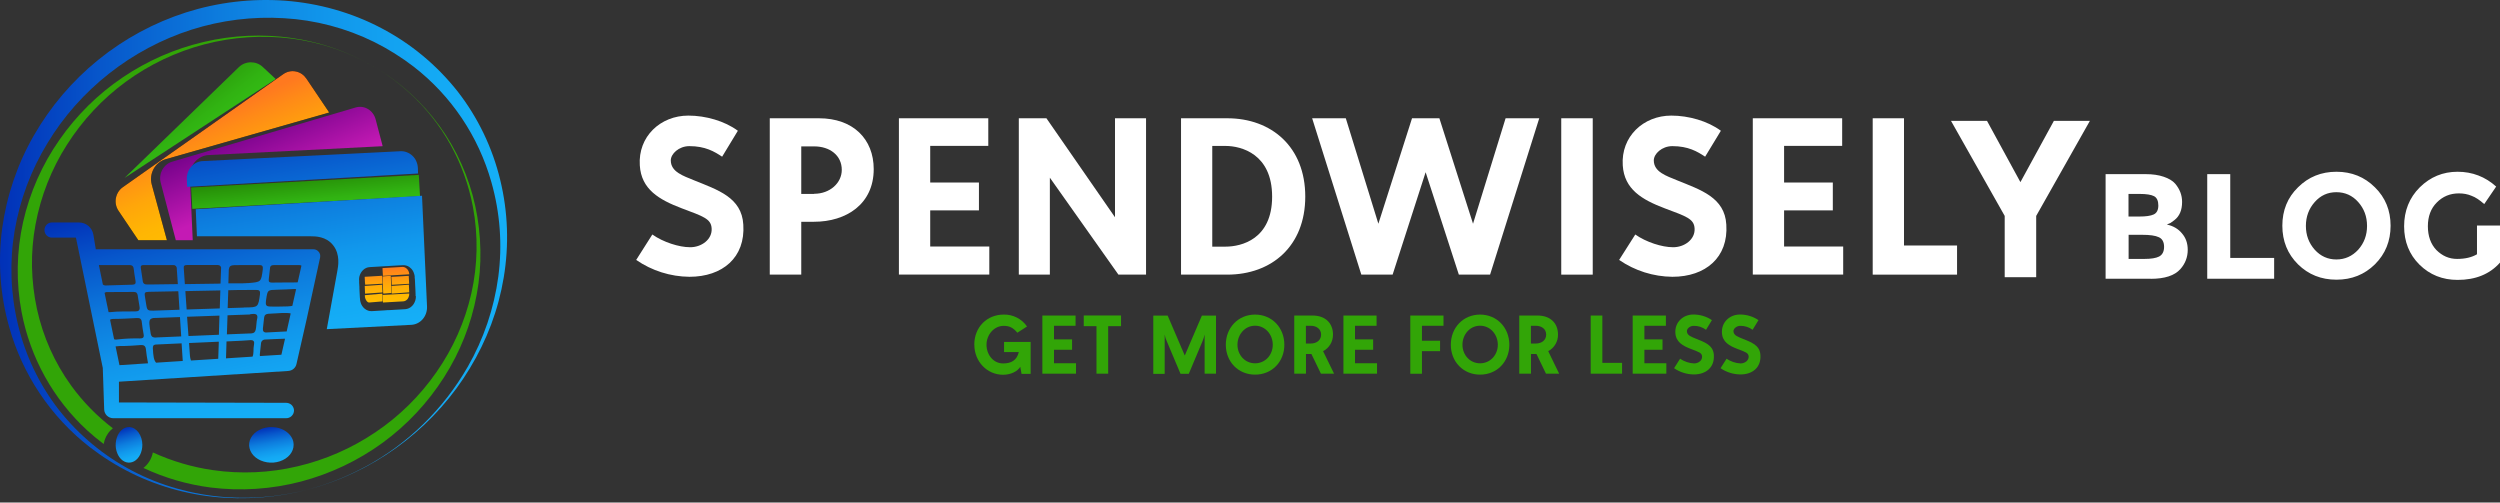 <svg xmlns="http://www.w3.org/2000/svg" width="393" height="79" viewBox="0 0 393 79" fill="none"><rect x="0" y="0" width="393" height="79" fill="#333333" stroke="none"/><path d="M43.358 12.422L19.578 27.972L37.558 10.542C38.048 10.072 38.718 9.802 39.418 9.792C40.118 9.792 40.788 10.042 41.288 10.512L43.348 12.432L43.358 12.422Z" fill="url(#paint0_linear_2404_52)"></path><path d="M23.858 29.022L26.238 37.762H21.748L18.628 33.132C18.238 32.552 18.088 31.832 18.218 31.142C18.348 30.452 18.728 29.832 19.298 29.432L43.268 12.542L44.538 11.652C44.818 11.452 45.138 11.312 45.468 11.242C45.798 11.172 46.148 11.162 46.478 11.232C46.818 11.292 47.128 11.422 47.418 11.612C47.708 11.802 47.948 12.052 48.148 12.332L51.748 17.682L26.058 25.022C25.248 25.252 24.568 25.802 24.148 26.552C23.738 27.302 23.628 28.182 23.858 29.012V29.022Z" fill="black"></path><path d="M23.858 29.022L26.238 37.762H21.748L18.628 33.132C18.238 32.552 18.088 31.832 18.218 31.142C18.348 30.452 18.728 29.832 19.298 29.432L43.268 12.542L44.538 11.652C44.818 11.452 45.138 11.312 45.468 11.242C45.798 11.172 46.148 11.162 46.478 11.232C46.818 11.292 47.128 11.422 47.418 11.612C47.708 11.802 47.948 12.052 48.148 12.332L51.748 17.682L26.058 25.022C25.248 25.252 24.568 25.802 24.148 26.552C23.738 27.302 23.628 28.182 23.858 29.012V29.022Z" fill="url(#paint1_linear_2404_52)"></path><path d="M60.138 22.982L32.788 24.372C31.968 24.412 31.198 24.802 30.648 25.442C30.098 26.082 29.808 26.932 29.848 27.802L30.298 37.762H27.638L25.268 28.732C25.238 28.622 25.218 28.502 25.198 28.382C25.198 28.332 25.188 28.272 25.178 28.212C25.178 28.152 25.178 28.122 25.178 28.072V27.872C25.178 27.812 25.178 27.782 25.188 27.732C25.188 27.662 25.198 27.602 25.218 27.542C25.218 27.482 25.238 27.432 25.248 27.382C25.258 27.332 25.268 27.292 25.278 27.252C25.298 27.182 25.318 27.112 25.348 27.052C25.368 27.002 25.378 26.952 25.408 26.912C25.428 26.872 25.448 26.822 25.468 26.782C25.488 26.742 25.508 26.702 25.528 26.662C25.548 26.632 25.568 26.602 25.588 26.562C25.588 26.562 25.588 26.552 25.598 26.542C25.618 26.502 25.638 26.472 25.668 26.442C25.688 26.402 25.718 26.372 25.738 26.342L25.838 26.222C26.078 25.932 26.368 25.712 26.698 25.552C26.748 25.532 26.808 25.502 26.868 25.482C26.928 25.462 26.988 25.442 27.048 25.422L52.368 17.942L55.918 16.892C56.568 16.702 57.258 16.792 57.848 17.142C58.438 17.492 58.868 18.072 59.048 18.762L60.158 22.992L60.138 22.982Z" fill="url(#paint2_linear_2404_52)"></path><path d="M65.728 27.272L29.418 29.372L29.368 28.182C29.338 27.462 29.578 26.752 30.048 26.212C30.518 25.672 31.178 25.352 31.868 25.322L60.368 23.902L62.928 23.772C63.278 23.752 63.618 23.802 63.948 23.932C64.278 24.052 64.578 24.242 64.828 24.482C65.088 24.722 65.298 25.012 65.438 25.342C65.588 25.672 65.668 26.022 65.688 26.382L65.718 27.272H65.728Z" fill="url(#paint3_linear_2404_52)"></path><path d="M65.688 45.553L65.718 46.003V46.153C65.718 45.903 65.688 45.553 65.688 45.553ZM56.008 45.623V45.513C56.008 45.513 56.008 45.483 56.008 45.473L56.038 45.953H56.058L56.008 45.613V45.623Z" fill="black"></path><path d="M65.837 27.492L30.047 29.482L30.237 32.832L66.027 30.842L65.837 27.492Z" fill="url(#paint4_linear_2404_52)"></path><path d="M66.34 30.771L30.77 32.892L30.959 37.142H48.76C49.58 37.142 51.279 37.142 52.389 38.581C53.51 40.022 53.169 41.831 53.029 42.602C52.48 45.651 51.919 48.702 51.37 51.742L64.68 51.062C65.359 51.022 65.999 50.702 66.46 50.161C66.919 49.621 67.159 48.911 67.129 48.181L66.34 30.771ZM65.379 46.541C65.379 46.772 65.359 47.002 65.29 47.221C65.26 47.331 65.219 47.431 65.169 47.532C64.98 47.952 64.659 48.282 64.26 48.462C64.09 48.541 63.91 48.581 63.719 48.602C63.389 48.621 62.179 48.702 61.52 48.731L61.15 48.752H60.919L60.44 48.791C59.789 48.831 58.749 48.892 58.45 48.911C58.059 48.931 57.669 48.801 57.359 48.551C57.309 48.511 57.27 48.481 57.23 48.441C57.01 48.231 56.83 47.962 56.73 47.672C56.69 47.572 56.66 47.471 56.639 47.361C56.63 47.291 56.609 47.212 56.599 47.132V47.032L56.569 46.731L56.529 45.981L56.499 45.361V45.121L56.459 44.452V44.121C56.44 44.002 56.44 43.882 56.45 43.761C56.45 43.672 56.469 43.592 56.489 43.502C56.489 43.462 56.51 43.422 56.52 43.382C56.63 43.011 56.83 42.672 57.109 42.422C57.389 42.161 57.739 42.011 58.109 41.992L60.779 41.831C60.779 41.831 60.8 41.831 60.809 41.831H60.889L61.48 41.791L63.3 41.691C63.669 41.661 64.049 41.761 64.359 41.981C64.43 42.041 64.51 42.102 64.57 42.161C64.779 42.352 64.939 42.592 65.04 42.861C65.109 43.032 65.159 43.221 65.189 43.411V43.661L65.219 43.892L65.299 45.471C65.299 45.471 65.32 45.931 65.329 46.242V46.541H65.35H65.379Z" fill="url(#paint5_linear_2404_52)"></path><path d="M60.297 46.152L61.507 46.052H61.537L61.427 43.352L60.137 43.452V43.492C60.167 44.352 60.207 45.212 60.237 46.072C60.237 46.125 60.257 46.148 60.297 46.142V46.152Z" fill="url(#paint6_linear_2404_52)"></path><path d="M60.189 43.362L64.329 43.122V43.002C64.309 42.822 64.249 42.652 64.159 42.502C64.069 42.352 63.949 42.222 63.799 42.122C63.639 42.012 63.439 41.952 63.239 41.962L60.169 42.142C60.169 42.142 60.129 42.142 60.129 42.192C60.149 42.562 60.169 42.942 60.189 43.312C60.189 43.332 60.189 43.342 60.189 43.362Z" fill="url(#paint7_linear_2404_52)"></path><path d="M60.137 46.373L60.207 47.553H60.237C60.737 47.523 62.897 47.413 63.387 47.373C63.487 47.373 63.587 47.343 63.677 47.303C63.917 47.203 64.107 47.013 64.207 46.773C64.297 46.583 64.347 46.373 64.337 46.163V46.143L60.147 46.363L60.137 46.373Z" fill="url(#paint8_linear_2404_52)"></path><path d="M57.358 46.612C57.398 46.912 57.508 47.172 57.668 47.352C57.778 47.492 57.928 47.562 58.068 47.552C58.398 47.532 59.778 47.412 60.108 47.382H60.138L60.098 46.162L57.348 46.402C57.348 46.472 57.358 46.552 57.368 46.622L57.358 46.612Z" fill="url(#paint9_linear_2404_52)"></path><path d="M64.267 43.362H64.237L63.267 43.422C63.177 43.422 61.647 43.522 61.557 43.522C61.537 43.522 61.527 43.522 61.527 43.562C61.527 43.602 61.527 43.682 61.537 43.742C61.557 44.072 61.567 44.402 61.587 44.732V44.772L64.317 44.612L64.257 43.372L64.267 43.362Z" fill="url(#paint10_linear_2404_52)"></path><path d="M57.398 44.532V44.752L57.478 44.742H57.588C57.588 44.742 57.618 44.742 57.628 44.742L60.098 44.602H60.128L60.058 43.352L57.328 43.512V43.542C57.348 43.862 57.368 44.182 57.378 44.512V44.532H57.398Z" fill="url(#paint11_linear_2404_52)"></path><path d="M64.329 45.952L64.279 44.752L61.539 44.952L61.589 46.152L64.339 45.952H64.329Z" fill="url(#paint12_linear_2404_52)"></path><path d="M60.088 44.832V44.762L57.338 44.952L57.388 46.162H57.408L60.098 45.972C60.098 45.972 60.128 45.952 60.128 45.922C60.128 45.802 60.128 45.692 60.108 45.572C60.098 45.332 60.088 45.082 60.078 44.832H60.088Z" fill="url(#paint13_linear_2404_52)"></path><path d="M50.408 76.372C45.538 77.922 40.428 78.552 35.328 78.242C30.218 77.942 25.218 76.622 20.628 74.362C18.328 73.222 16.158 71.862 14.118 70.292C7.988 65.532 3.538 58.902 1.438 51.392C0.028 46.392 -0.352 41.152 0.328 36.002C1.028 30.822 2.718 25.822 5.318 21.302C7.938 16.742 11.368 12.712 15.438 9.412C19.538 6.092 24.218 3.562 29.238 1.952C34.268 0.352 39.568 -0.278 44.838 0.112C47.468 0.312 50.068 0.772 52.608 1.492C55.138 2.212 57.598 3.182 59.928 4.412C64.578 6.842 68.668 10.232 71.938 14.372C75.138 18.482 77.418 23.232 78.638 28.302C79.858 33.312 80.038 38.522 79.188 43.612C78.768 46.142 78.108 48.612 77.208 51.012C76.308 53.402 75.188 55.702 73.868 57.882C68.618 66.632 60.108 73.302 50.398 76.382L50.408 76.372ZM50.408 76.372C52.828 75.592 55.178 74.592 57.418 73.382C64.138 69.762 69.708 64.312 73.528 57.662C76.038 53.292 77.668 48.472 78.338 43.462C78.988 38.502 78.618 33.452 77.248 28.642C75.218 21.432 70.948 15.072 65.058 10.502C63.108 9.002 61.018 7.692 58.808 6.592C54.378 4.412 49.568 3.142 44.648 2.862C39.728 2.562 34.798 3.172 30.108 4.662C20.738 7.652 12.508 14.092 7.438 22.542C4.868 26.752 3.128 31.422 2.298 36.292C1.478 41.192 1.658 46.212 2.828 51.042C3.998 55.922 6.188 60.482 9.258 64.432C12.398 68.412 16.328 71.672 20.798 74.012C23.048 75.192 25.408 76.132 27.848 76.812C30.298 77.502 32.798 77.952 35.338 78.142C37.878 78.332 40.428 78.272 42.958 77.982C45.488 77.682 47.978 77.142 50.408 76.382V76.372Z" fill="url(#paint14_linear_2404_52)"></path><path d="M45.878 5.972C41.268 5.312 36.578 5.522 32.048 6.592C27.498 7.652 23.178 9.542 19.298 12.162C15.408 14.782 12.028 18.122 9.338 21.992C6.628 25.872 4.688 30.252 3.638 34.882C2.588 39.542 2.508 44.382 3.398 49.072C4.758 56.232 8.378 62.752 13.708 67.652C14.538 68.412 15.398 69.122 16.298 69.792C16.438 68.972 16.818 68.222 17.398 67.632C17.508 67.522 17.618 67.412 17.738 67.322C15.248 65.422 13.048 63.172 11.198 60.632C8.588 57.032 6.758 52.922 5.808 48.572C5.338 46.392 5.078 44.172 5.028 41.942C4.988 39.702 5.178 37.462 5.588 35.262C6.418 30.812 8.088 26.572 10.518 22.762C12.968 18.902 16.108 15.542 19.778 12.852C23.498 10.132 27.688 8.142 32.128 6.972C36.608 5.792 41.258 5.492 45.848 6.062C50.448 6.652 54.878 8.172 58.878 10.542C54.878 8.172 50.448 6.622 45.858 5.972H45.878ZM75.518 39.332C75.478 37.002 75.208 34.692 74.718 32.412C73.728 27.862 71.818 23.562 69.088 19.802C66.358 16.042 62.888 12.892 58.898 10.532C60.888 11.712 62.748 13.102 64.458 14.672C69.578 19.372 73.038 25.622 74.338 32.492C75.188 37.002 75.108 41.642 74.098 46.112C73.088 50.562 71.218 54.772 68.608 58.502C66.018 62.232 62.768 65.432 59.018 67.952C55.278 70.472 51.128 72.292 46.748 73.312C42.398 74.342 37.888 74.542 33.458 73.902C30.198 73.432 27.028 72.492 24.028 71.122C23.848 72.092 23.318 72.962 22.548 73.562C25.878 75.122 29.438 76.162 33.078 76.632C37.848 77.232 42.688 76.912 47.338 75.692C51.948 74.472 56.298 72.412 60.168 69.592C63.988 66.802 67.248 63.312 69.798 59.312C72.328 55.352 74.078 50.942 74.938 46.312C75.368 44.012 75.568 41.682 75.518 39.342V39.332Z" fill="#32A507"></path><path d="M20.328 67.132C19.908 67.122 19.498 67.272 19.148 67.572C18.798 67.872 18.518 68.302 18.358 68.822C18.188 69.332 18.148 69.902 18.218 70.442C18.298 70.992 18.498 71.492 18.788 71.892C19.078 72.292 19.458 72.562 19.868 72.672C20.278 72.782 20.698 72.722 21.088 72.512C21.478 72.302 21.798 71.932 22.028 71.472C22.258 71.012 22.378 70.462 22.378 69.902C22.368 69.182 22.148 68.492 21.768 67.972C21.388 67.462 20.868 67.152 20.328 67.132Z" fill="url(#paint15_linear_2404_52)"></path><path d="M42.698 67.133C42.008 67.133 41.328 67.283 40.748 67.593C40.168 67.893 39.708 68.333 39.438 68.843C39.168 69.353 39.088 69.913 39.228 70.463C39.358 71.003 39.688 71.513 40.178 71.903C40.668 72.293 41.288 72.563 41.968 72.673C42.648 72.783 43.358 72.733 43.998 72.513C44.638 72.303 45.188 71.943 45.568 71.483C45.948 71.023 46.158 70.483 46.158 69.923C46.158 69.563 46.078 69.193 45.898 68.863C45.728 68.523 45.468 68.213 45.148 67.963C44.828 67.703 44.448 67.493 44.028 67.353C43.608 67.213 43.158 67.143 42.698 67.143V67.133Z" fill="url(#paint16_linear_2404_52)"></path><path d="M38.568 53.163C38.458 53.163 38.348 53.163 38.238 53.173V53.223L39.158 53.143C38.998 53.143 38.808 53.143 38.568 53.153V53.163ZM37.818 54.543C38.028 54.533 38.238 54.513 38.448 54.483L37.758 54.543H37.818ZM37.758 54.543H37.818C38.028 54.533 38.238 54.513 38.448 54.483L37.758 54.543Z" fill="url(#paint17_linear_2404_52)"></path><path d="M49.238 39.183H15.058L14.678 36.883C14.588 36.353 14.308 35.863 13.898 35.513C13.478 35.163 12.958 34.973 12.408 34.973H8.148C7.998 34.973 7.848 35.003 7.708 35.063C7.568 35.123 7.438 35.203 7.338 35.313C7.228 35.423 7.148 35.543 7.088 35.683C7.028 35.823 6.998 35.973 6.998 36.123V36.203C6.998 36.353 7.028 36.503 7.088 36.643C7.148 36.783 7.228 36.913 7.338 37.013C7.448 37.123 7.568 37.203 7.708 37.263C7.848 37.323 7.998 37.353 8.148 37.353H11.938L16.158 57.843L16.378 64.373C16.388 64.743 16.548 65.083 16.808 65.343C17.078 65.593 17.428 65.743 17.798 65.743H44.948C45.108 65.743 45.278 65.723 45.428 65.663C45.578 65.603 45.718 65.523 45.838 65.403C45.958 65.293 46.048 65.153 46.118 65.003C46.178 64.853 46.218 64.693 46.218 64.533C46.218 64.373 46.188 64.213 46.118 64.063C46.058 63.913 45.958 63.783 45.838 63.663C45.718 63.553 45.578 63.463 45.428 63.403C45.278 63.343 45.108 63.323 44.948 63.323L18.698 63.263V60.003L45.318 58.313C45.628 58.293 45.918 58.173 46.148 57.983C46.378 57.783 46.548 57.513 46.608 57.213L48.208 50.173L50.318 40.493C50.348 40.333 50.348 40.163 50.318 40.013C50.278 39.853 50.208 39.703 50.098 39.583C49.998 39.453 49.868 39.353 49.718 39.283C49.568 39.213 49.408 39.173 49.238 39.183ZM35.978 42.313C36.088 41.673 36.388 41.673 37.568 41.673H38.668C39.258 41.673 39.858 41.683 40.448 41.673H40.908C41.238 41.703 41.368 41.863 41.308 42.373C41.048 44.303 41.078 44.333 39.118 44.493C38.488 44.543 37.858 44.543 37.228 44.543H35.898L35.968 42.313H35.978ZM35.878 45.623L37.218 45.593C38.228 45.593 39.238 45.593 40.258 45.573C40.778 45.563 40.938 45.743 40.868 46.273C40.588 48.303 40.598 48.313 38.498 48.333H38.328V48.353L35.788 48.433L35.888 45.613L35.878 45.623ZM22.598 41.673H27.278C27.348 41.673 27.408 41.673 27.468 41.703C27.528 41.733 27.588 41.763 27.638 41.813C27.688 41.863 27.718 41.913 27.748 41.973C27.778 42.033 27.788 42.103 27.788 42.163C27.788 42.213 27.798 42.253 27.798 42.303V42.383L27.848 43.063L27.958 44.663L23.548 44.723H23.138C22.728 44.723 22.488 44.583 22.438 44.163C22.348 43.493 22.248 42.813 22.138 42.143C22.068 41.733 22.278 41.663 22.608 41.663L22.598 41.673ZM16.168 44.723L15.588 41.883L15.538 41.673H20.468C20.788 41.703 20.978 41.843 21.018 42.243C21.088 42.883 21.198 43.533 21.308 44.173C21.378 44.583 21.228 44.743 20.808 44.753C19.448 44.783 18.078 44.823 16.708 44.873C16.608 44.883 16.518 44.873 16.418 44.853C16.328 44.823 16.238 44.783 16.158 44.723H16.168ZM17.068 49.073L16.438 46.033C16.558 45.943 16.708 45.893 16.848 45.913C18.238 45.913 19.638 45.913 21.028 45.893C21.428 45.893 21.598 46.073 21.648 46.443C21.738 47.063 21.848 47.683 21.948 48.293C21.998 48.773 21.778 48.953 21.298 48.953C19.958 48.983 18.618 48.913 17.278 49.073C17.208 49.073 17.128 49.073 17.058 49.063L17.068 49.073ZM17.308 50.253C17.488 50.153 17.698 50.113 17.898 50.133C19.108 50.133 20.318 50.053 21.518 49.993C22.008 49.963 22.248 50.133 22.288 50.633C22.358 51.273 22.458 51.923 22.578 52.563C22.678 53.073 22.458 53.203 21.988 53.203C20.838 53.173 19.678 53.223 18.538 53.353C18.338 53.403 18.138 53.403 17.938 53.333L17.298 50.243L17.308 50.253ZM18.778 57.393L18.168 54.453C18.608 54.393 19.048 54.373 19.498 54.393C20.358 54.373 21.228 54.313 22.088 54.243C22.588 54.203 22.878 54.353 22.938 54.903C23.008 55.583 23.108 56.253 23.238 56.923C23.248 56.983 23.258 57.053 23.258 57.113L18.788 57.403L18.778 57.393ZM22.828 46.903C22.668 45.993 22.678 45.903 23.418 45.873L28.028 45.783L28.218 48.693L24.138 48.833H24.088C22.928 48.843 23.158 48.723 22.828 46.903ZM23.578 51.773C23.418 50.463 23.378 50.133 24.108 49.993L28.288 49.843L28.488 52.883L24.458 53.053V53.073C23.748 53.023 23.728 52.823 23.588 51.773H23.578ZM24.548 57.023C24.188 56.663 24.088 55.973 24.028 54.783C24.008 54.393 24.108 54.203 24.458 54.163L28.548 53.973L28.728 56.743L24.548 57.013V57.023ZM34.298 56.363V56.403L30.018 56.673C29.928 56.433 29.878 56.173 29.858 55.913L29.718 53.923L34.398 53.713L34.308 56.363H34.298ZM34.418 52.623L29.628 52.823L29.408 49.793L34.498 49.613L34.408 52.623H34.418ZM34.548 48.483L29.338 48.653L29.138 45.763L34.638 45.653L34.548 48.493V48.483ZM34.668 44.583L29.058 44.663L28.888 42.163V42.093C28.858 41.713 29.108 41.663 29.388 41.663H34.238C34.358 41.663 34.478 41.693 34.578 41.763C34.678 41.843 34.738 41.943 34.758 42.063L34.668 44.573V44.583ZM39.938 54.173C39.938 54.173 39.938 54.223 39.918 54.253C39.788 54.843 39.938 55.543 39.698 56.063L35.528 56.333L35.608 53.673L36.858 53.613L37.958 53.563C38.418 53.533 38.868 53.503 39.318 53.473C39.388 53.473 39.448 53.473 39.518 53.473C39.898 53.493 40.018 53.743 39.928 54.173H39.938ZM40.428 50.083C40.408 50.233 40.358 50.393 40.348 50.543C40.218 52.153 40.188 52.383 39.328 52.423H39.108L37.628 52.483L35.668 52.563L35.768 49.563L39.338 49.433V49.383L39.808 49.353C40.348 49.323 40.538 49.563 40.438 50.063L40.428 50.083ZM44.238 55.763L40.858 55.973C40.838 55.843 40.838 55.703 40.858 55.563C40.928 55.043 40.978 54.523 41.028 54.003C41.028 53.913 41.048 53.833 41.088 53.753C41.118 53.673 41.168 53.603 41.238 53.543C41.298 53.483 41.378 53.443 41.458 53.413C41.538 53.383 41.628 53.373 41.708 53.373C42.748 53.313 43.778 53.283 44.808 53.243L44.238 55.753V55.763ZM45.058 52.103C44.898 52.113 44.688 52.123 44.428 52.133C43.588 52.163 42.748 52.223 41.918 52.263C41.468 52.293 41.288 52.073 41.328 51.643C41.388 51.073 41.448 50.503 41.518 49.923C41.568 49.523 41.798 49.343 42.208 49.323C43.018 49.293 43.838 49.223 44.328 49.203C45.018 49.203 45.448 49.193 45.698 49.273L45.068 52.093L45.058 52.103ZM45.968 48.073C45.608 48.173 44.988 48.183 43.888 48.193H42.858C41.778 48.203 41.688 48.113 41.848 47.013C42.068 45.563 42.068 45.583 43.578 45.543C44.468 45.523 45.368 45.483 46.258 45.433C46.358 45.433 46.458 45.433 46.548 45.453L45.958 48.073H45.968ZM46.798 44.373C46.518 44.433 46.028 44.373 45.098 44.403C44.308 44.423 43.518 44.403 42.738 44.423C42.368 44.423 42.198 44.293 42.248 43.913C42.328 43.323 42.388 42.723 42.448 42.123C42.488 41.743 42.748 41.673 43.068 41.673H47.038C47.158 41.673 47.288 41.693 47.388 41.753L46.798 44.383V44.373Z" fill="url(#paint18_linear_2404_52)"></path><path d="M115.988 20.562L113.518 24.632C112.298 23.822 110.868 22.972 108.368 22.972C106.708 22.972 105.448 24.192 105.448 25.212C105.448 27.042 107.448 27.652 109.078 28.332C112.808 29.852 116.608 31.022 116.848 35.312C117.188 40.462 113.598 43.512 108.378 43.512C105.388 43.482 102.478 42.562 100.008 40.862L102.548 36.862C104.238 38.062 106.748 38.862 108.448 38.862C110.238 38.902 112.008 37.642 111.868 35.872C111.768 34.382 110.508 34.002 107.188 32.752C103.598 31.392 100.808 29.762 100.578 26.002C100.278 21.462 103.828 18.172 108.208 18.172C110.938 18.172 113.918 19.022 115.988 20.552V20.562Z" fill="white"></path><path d="M121.008 18.592H128.738C134.098 18.592 137.348 21.842 137.348 26.592C137.348 32.082 133.038 34.862 127.958 34.862H125.958V43.172H121.008V18.592ZM127.988 30.462C130.458 30.462 132.328 28.772 132.328 26.702C132.328 24.432 130.458 23.012 127.988 23.012H125.958V30.482H127.988V30.462Z" fill="white"></path><path d="M141.309 18.592H155.359V22.932H146.229V28.692H153.889V33.072H146.229V38.752H155.519V43.162H141.309V18.592Z" fill="white"></path><path d="M160.158 18.592H164.498L175.278 34.152V18.592H180.158V43.172H175.818L165.038 27.932V43.172H160.158V18.592Z" fill="white"></path><path d="M185.658 18.592H192.918C199.898 18.592 205.188 23.102 205.188 30.902C205.188 38.702 199.898 43.172 192.918 43.172H185.658V18.592ZM190.568 22.932V38.772H192.658C195.128 38.772 199.978 37.622 199.978 30.912C199.978 24.202 195.128 22.942 192.658 22.942H190.568V22.932Z" fill="white"></path><path d="M229.33 43.172L224.11 27.072L218.92 43.172H214L206.27 18.592H211.56L216.68 35.172L221.97 18.592H226.27L231.56 35.172L236.68 18.592H241.97L234.24 43.172H229.32H229.33Z" fill="white"></path><path d="M245.428 18.592H250.378V43.172H245.428V18.592Z" fill="white"></path><path d="M270.517 20.562L268.047 24.632C266.827 23.822 265.397 22.972 262.897 22.972C261.237 22.972 259.977 24.192 259.977 25.212C259.977 27.042 261.977 27.652 263.607 28.332C267.337 29.852 271.137 31.022 271.377 35.312C271.717 40.462 268.117 43.512 262.897 43.512C259.907 43.482 256.997 42.562 254.527 40.862L257.067 36.862C258.757 38.062 261.277 38.862 262.967 38.862C264.757 38.902 266.527 37.642 266.387 35.872C266.287 34.382 265.037 34.002 261.707 32.752C258.117 31.392 255.337 29.762 255.097 26.002C254.797 21.462 258.347 18.172 262.727 18.172C265.457 18.172 268.447 19.022 270.517 20.552V20.562Z" fill="white"></path><path d="M275.539 18.592H289.589V22.932H280.459V28.692H288.119V33.072H280.459V38.752H289.749V43.162H275.539V18.592Z" fill="white"></path><path d="M294.389 18.592H299.309V38.592H307.649V43.172H294.389V18.592Z" fill="white"></path><path d="M315.139 33.942L306.699 19.002H312.359L317.609 28.632L322.869 19.002H328.529L320.089 33.942V43.572H315.139V33.942Z" fill="white"></path><path d="M153.158 54.193C153.158 51.373 155.198 49.453 157.778 49.453C158.498 49.433 159.208 49.593 159.848 49.923C160.488 50.253 161.038 50.723 161.448 51.323L159.928 52.303C159.288 51.533 158.698 51.223 157.788 51.223C156.228 51.223 155.078 52.653 155.078 54.193C155.078 55.733 156.128 57.133 157.688 57.133C158.938 57.133 159.858 56.653 160.158 55.343H157.838V53.753H162.018V58.773H160.588L160.388 57.663C159.978 58.353 158.928 58.913 157.678 58.913C155.118 58.903 153.168 56.783 153.168 54.213L153.158 54.193Z" fill="#32A507"></path><path d="M163.859 49.602H169.079V51.212H165.689V53.352H168.529V54.982H165.689V57.102H169.149V58.742H163.859V49.602Z" fill="#32A507"></path><path d="M172.367 51.272H170.367V49.592H176.227V51.272H174.207V58.742H172.367V51.272Z" fill="#32A507"></path><path d="M191.157 49.602V58.742H189.367V52.582C189.287 52.962 189.167 53.322 189.017 53.682L186.877 58.762H185.577L183.447 53.712C183.277 53.352 183.157 52.982 183.087 52.592V58.772H181.297V49.612H183.557L186.247 55.892L188.937 49.612H191.177L191.157 49.602Z" fill="#32A507"></path><path d="M192.699 54.192C192.699 51.502 194.649 49.452 197.299 49.452C199.949 49.452 201.899 51.502 201.899 54.192C201.899 56.882 199.949 58.892 197.299 58.892C194.649 58.892 192.699 56.872 192.699 54.192ZM200.079 54.192C200.079 52.592 198.909 51.202 197.299 51.202C195.689 51.202 194.529 52.602 194.529 54.192C194.529 55.782 195.689 57.112 197.299 57.112C198.909 57.112 200.079 55.792 200.079 54.192Z" fill="#32A507"></path><path d="M209.717 58.742H207.647L206.157 55.652H205.297V58.742H203.457V49.602H206.347C208.337 49.602 209.547 50.802 209.547 52.592C209.547 53.132 209.417 53.662 209.137 54.122C208.857 54.582 208.467 54.962 207.987 55.202L209.717 58.742ZM206.047 54.002C206.967 54.002 207.677 53.482 207.677 52.602C207.677 51.722 206.967 51.212 206.047 51.212H205.287V54.002H206.047Z" fill="#32A507"></path><path d="M211.178 49.602H216.398V51.212H213.008V53.352H215.858V54.982H213.008V57.102H216.468V58.742H211.188V49.602H211.178Z" fill="#32A507"></path><path d="M221.699 49.602H226.919V51.212H223.529V53.562H226.379V55.202H223.529V58.752H221.699V49.592V49.602Z" fill="#32A507"></path><path d="M228.068 54.192C228.068 51.502 230.028 49.452 232.668 49.452C235.308 49.452 237.268 51.502 237.268 54.192C237.268 56.882 235.308 58.892 232.668 58.892C230.028 58.892 228.068 56.872 228.068 54.192ZM235.458 54.192C235.458 52.592 234.288 51.202 232.668 51.202C231.048 51.202 229.898 52.602 229.898 54.192C229.898 55.782 231.058 57.112 232.668 57.112C234.278 57.112 235.458 55.792 235.458 54.192Z" fill="#32A507"></path><path d="M245.098 58.742H243.028L241.538 55.652H240.668V58.742H238.828V49.602H241.718C243.708 49.602 244.918 50.802 244.918 52.592C244.928 53.122 244.788 53.652 244.518 54.112C244.248 54.572 243.858 54.952 243.378 55.202L245.098 58.742ZM241.428 54.002C242.348 54.002 243.058 53.482 243.058 52.602C243.058 51.722 242.348 51.212 241.428 51.212H240.658V54.002H241.428Z" fill="#32A507"></path><path d="M250.059 49.602H251.889V57.042H254.989V58.742H250.059V49.602Z" fill="#32A507"></path><path d="M256.658 49.602H261.878V51.212H258.498V53.352H261.348V54.982H258.498V57.102H261.948V58.742H256.658V49.602Z" fill="#32A507"></path><path d="M269.108 50.332L268.188 51.842C267.628 51.432 266.958 51.212 266.258 51.222C265.638 51.222 265.178 51.672 265.178 52.052C265.178 52.732 265.918 52.952 266.528 53.212C267.918 53.782 269.328 54.212 269.418 55.812C269.538 57.732 268.208 58.862 266.268 58.862C265.158 58.852 264.078 58.512 263.168 57.882L264.108 56.392C264.758 56.832 265.518 57.092 266.298 57.132C266.968 57.132 267.618 56.682 267.568 56.022C267.528 55.462 267.058 55.332 265.828 54.862C264.488 54.352 263.458 53.752 263.368 52.352C263.258 50.662 264.568 49.442 266.208 49.442C267.238 49.442 268.258 49.742 269.108 50.322V50.332Z" fill="#32A507"></path><path d="M276.429 50.332L275.509 51.842C274.959 51.432 274.279 51.212 273.589 51.222C272.969 51.222 272.499 51.672 272.499 52.052C272.499 52.732 273.249 52.952 273.849 53.212C275.239 53.782 276.649 54.212 276.739 55.812C276.859 57.732 275.539 58.862 273.589 58.862C272.479 58.852 271.389 58.512 270.469 57.882L271.419 56.392C272.069 56.832 272.829 57.092 273.609 57.132C274.279 57.132 274.929 56.682 274.889 56.022C274.849 55.462 274.379 55.332 273.149 54.862C271.809 54.352 270.779 53.752 270.689 52.352C270.579 50.662 271.899 49.442 273.529 49.442C274.559 49.442 275.579 49.742 276.429 50.322V50.332Z" fill="#32A507"></path><path d="M338.084 43.813H331V27.374H337.297C338.386 27.374 339.34 27.51 340.128 27.782C340.931 28.054 341.534 28.411 341.936 28.87C342.656 29.72 343.025 30.672 343.025 31.743C343.025 33.035 342.623 33.987 341.802 34.616C341.518 34.837 341.333 34.973 341.216 35.041C341.099 35.092 340.915 35.177 340.63 35.296C341.635 35.517 342.422 35.976 343.008 36.69C343.611 37.387 343.912 38.237 343.912 39.274C343.912 40.413 343.527 41.433 342.757 42.3C341.852 43.32 340.295 43.83 338.084 43.83V43.813ZM334.618 34.038H336.326C337.331 34.038 338.068 33.936 338.553 33.715C339.039 33.494 339.29 33.018 339.29 32.304C339.29 31.59 339.072 31.08 338.62 30.842C338.168 30.604 337.414 30.485 336.343 30.485H334.601V34.038H334.618ZM334.618 40.702H337.096C338.135 40.702 338.905 40.583 339.407 40.328C339.927 40.056 340.194 39.546 340.194 38.798C340.194 38.05 339.91 37.523 339.357 37.285C338.821 37.03 337.95 36.911 336.744 36.911H334.618V40.702ZM346.977 43.813V27.374H350.595V40.549H357.495V43.813H346.977ZM372.099 35.517C372.099 34.038 371.63 32.797 370.709 31.76C369.788 30.723 368.632 30.213 367.276 30.213C365.919 30.213 364.797 30.723 363.876 31.76C362.955 32.797 362.486 34.055 362.486 35.517C362.486 36.979 362.955 38.22 363.876 39.257C364.797 40.277 365.936 40.787 367.276 40.787C368.615 40.787 369.771 40.277 370.709 39.257C371.63 38.22 372.099 36.979 372.099 35.517ZM373.338 41.552C371.697 43.167 369.687 43.966 367.292 43.966C364.897 43.966 362.888 43.167 361.246 41.552C359.605 39.92 358.784 37.897 358.784 35.483C358.784 33.069 359.605 31.046 361.246 29.448C362.888 27.816 364.897 27 367.292 27C369.687 27 371.697 27.816 373.338 29.448C374.979 31.063 375.8 33.069 375.8 35.483C375.8 37.897 374.979 39.92 373.338 41.552ZM389.366 35.449H393V41.28C391.392 43.099 389.165 44 386.334 44C383.956 44 381.963 43.201 380.339 41.603C378.731 40.005 377.927 37.982 377.927 35.568C377.927 33.154 378.748 31.08 380.389 29.448C382.047 27.816 384.023 27 386.334 27C388.646 27 390.689 27.782 392.397 29.329L390.521 32.083C389.801 31.437 389.131 30.995 388.512 30.774C387.909 30.519 387.256 30.4 386.535 30.4C385.162 30.4 384.006 30.876 383.069 31.828C382.131 32.763 381.662 34.021 381.662 35.568C381.662 37.115 382.114 38.373 383.002 39.308C383.923 40.226 384.995 40.702 386.251 40.702C387.507 40.702 388.545 40.464 389.383 39.971V35.449H389.366Z" fill="white"></path><defs><linearGradient id="paint0_linear_2404_52" x1="25.538" y1="12.422" x2="35.898" y2="26.002" gradientUnits="userSpaceOnUse"><stop stop-color="#248404"></stop><stop offset="0.19" stop-color="#29970A"></stop><stop offset="0.5" stop-color="#31B312"></stop><stop offset="0.79" stop-color="#35C316"></stop><stop offset="1" stop-color="#37C918"></stop></linearGradient><linearGradient id="paint1_linear_2404_52" x1="32.148" y1="18.452" x2="38.728" y2="33.642" gradientUnits="userSpaceOnUse"><stop stop-color="#FF791F"></stop><stop offset="0.17" stop-color="#FF8A17"></stop><stop offset="0.5" stop-color="#FFA60A"></stop><stop offset="0.78" stop-color="#FFB603"></stop><stop offset="1" stop-color="#FFBC00"></stop></linearGradient><linearGradient id="paint2_linear_2404_52" x1="39.758" y1="19.932" x2="43.848" y2="29.422" gradientUnits="userSpaceOnUse"><stop stop-color="#78038C"></stop><stop offset="1" stop-color="#C41AB4"></stop></linearGradient><linearGradient id="paint3_linear_2404_52" x1="45.788" y1="17.092" x2="51.868" y2="53.832" gradientUnits="userSpaceOnUse"><stop stop-color="#0131B8"></stop><stop offset="0.2" stop-color="#0757CB"></stop><stop offset="0.44" stop-color="#0D7DDE"></stop><stop offset="0.66" stop-color="#1198EC"></stop><stop offset="0.85" stop-color="#14A9F4"></stop><stop offset="1" stop-color="#15AFF7"></stop></linearGradient><linearGradient id="paint4_linear_2404_52" x1="47.747" y1="27.132" x2="48.587" y2="35.792" gradientUnits="userSpaceOnUse"><stop stop-color="#248404"></stop><stop offset="0.19" stop-color="#29970A"></stop><stop offset="0.5" stop-color="#31B312"></stop><stop offset="0.79" stop-color="#35C316"></stop><stop offset="1" stop-color="#37C918"></stop></linearGradient><linearGradient id="paint5_linear_2404_52" x1="45.58" y1="15.921" x2="51.88" y2="52.901" gradientUnits="userSpaceOnUse"><stop stop-color="#0131B8"></stop><stop offset="0.2" stop-color="#0757CB"></stop><stop offset="0.44" stop-color="#0D7DDE"></stop><stop offset="0.66" stop-color="#1198EC"></stop><stop offset="0.85" stop-color="#14A9F4"></stop><stop offset="1" stop-color="#15AFF7"></stop></linearGradient><linearGradient id="paint6_linear_2404_52" x1="60.527" y1="41.852" x2="61.107" y2="47.382" gradientUnits="userSpaceOnUse"><stop stop-color="#FF791F"></stop><stop offset="0.17" stop-color="#FF8A17"></stop><stop offset="0.5" stop-color="#FFA60A"></stop><stop offset="0.78" stop-color="#FFB603"></stop><stop offset="1" stop-color="#FFBC00"></stop></linearGradient><linearGradient id="paint7_linear_2404_52" x1="62.159" y1="41.882" x2="62.609" y2="47.622" gradientUnits="userSpaceOnUse"><stop stop-color="#FF791F"></stop><stop offset="0.17" stop-color="#FF8A17"></stop><stop offset="0.5" stop-color="#FFA60A"></stop><stop offset="0.78" stop-color="#FFB603"></stop><stop offset="1" stop-color="#FFBC00"></stop></linearGradient><linearGradient id="paint8_linear_2404_52" x1="61.877" y1="41.633" x2="62.297" y2="47.223" gradientUnits="userSpaceOnUse"><stop stop-color="#FF791F"></stop><stop offset="0.17" stop-color="#FF8A17"></stop><stop offset="0.5" stop-color="#FFA60A"></stop><stop offset="0.78" stop-color="#FFB603"></stop><stop offset="1" stop-color="#FFBC00"></stop></linearGradient><linearGradient id="paint9_linear_2404_52" x1="58.178" y1="41.602" x2="58.838" y2="47.342" gradientUnits="userSpaceOnUse"><stop stop-color="#FF791F"></stop><stop offset="0.17" stop-color="#FF8A17"></stop><stop offset="0.5" stop-color="#FFA60A"></stop><stop offset="0.78" stop-color="#FFB603"></stop><stop offset="1" stop-color="#FFBC00"></stop></linearGradient><linearGradient id="paint10_linear_2404_52" x1="62.767" y1="41.952" x2="63.167" y2="47.062" gradientUnits="userSpaceOnUse"><stop stop-color="#FF791F"></stop><stop offset="0.17" stop-color="#FF8A17"></stop><stop offset="0.5" stop-color="#FFA60A"></stop><stop offset="0.78" stop-color="#FFB603"></stop><stop offset="1" stop-color="#FFBC00"></stop></linearGradient><linearGradient id="paint11_linear_2404_52" x1="58.588" y1="42.032" x2="58.978" y2="47.162" gradientUnits="userSpaceOnUse"><stop stop-color="#FF791F"></stop><stop offset="0.17" stop-color="#FF8A17"></stop><stop offset="0.5" stop-color="#FFA60A"></stop><stop offset="0.78" stop-color="#FFB603"></stop><stop offset="1" stop-color="#FFBC00"></stop></linearGradient><linearGradient id="paint12_linear_2404_52" x1="62.519" y1="41.132" x2="63.129" y2="47.472" gradientUnits="userSpaceOnUse"><stop stop-color="#FF791F"></stop><stop offset="0.17" stop-color="#FF8A17"></stop><stop offset="0.5" stop-color="#FFA60A"></stop><stop offset="0.78" stop-color="#FFB603"></stop><stop offset="1" stop-color="#FFBC00"></stop></linearGradient><linearGradient id="paint13_linear_2404_52" x1="58.338" y1="41.232" x2="58.938" y2="47.612" gradientUnits="userSpaceOnUse"><stop stop-color="#FF791F"></stop><stop offset="0.17" stop-color="#FF8A17"></stop><stop offset="0.5" stop-color="#FFA60A"></stop><stop offset="0.78" stop-color="#FFB603"></stop><stop offset="1" stop-color="#FFBC00"></stop></linearGradient><linearGradient id="paint14_linear_2404_52" x1="-0.002" y1="39.162" x2="79.718" y2="39.162" gradientUnits="userSpaceOnUse"><stop stop-color="#0131B8"></stop><stop offset="0.2" stop-color="#0757CB"></stop><stop offset="0.44" stop-color="#0D7DDE"></stop><stop offset="0.66" stop-color="#1198EC"></stop><stop offset="0.85" stop-color="#14A9F4"></stop><stop offset="1" stop-color="#15AFF7"></stop></linearGradient><linearGradient id="paint15_linear_2404_52" x1="19.488" y1="67.322" x2="21.068" y2="72.572" gradientUnits="userSpaceOnUse"><stop stop-color="#0131B8"></stop><stop offset="0.2" stop-color="#0757CB"></stop><stop offset="0.44" stop-color="#0D7DDE"></stop><stop offset="0.66" stop-color="#1198EC"></stop><stop offset="0.85" stop-color="#14A9F4"></stop><stop offset="1" stop-color="#15AFF7"></stop></linearGradient><linearGradient id="paint16_linear_2404_52" x1="42.158" y1="67.163" x2="43.158" y2="72.713" gradientUnits="userSpaceOnUse"><stop stop-color="#0131B8"></stop><stop offset="0.2" stop-color="#0757CB"></stop><stop offset="0.44" stop-color="#0D7DDE"></stop><stop offset="0.66" stop-color="#1198EC"></stop><stop offset="0.85" stop-color="#14A9F4"></stop><stop offset="1" stop-color="#15AFF7"></stop></linearGradient><linearGradient id="paint17_linear_2404_52" x1="38.178" y1="53.203" x2="38.688" y2="54.383" gradientUnits="userSpaceOnUse"><stop stop-color="#0131B8"></stop><stop offset="0.2" stop-color="#0757CB"></stop><stop offset="0.44" stop-color="#0D7DDE"></stop><stop offset="0.66" stop-color="#1198EC"></stop><stop offset="0.85" stop-color="#14A9F4"></stop><stop offset="1" stop-color="#15AFF7"></stop></linearGradient><linearGradient id="paint18_linear_2404_52" x1="26.978" y1="30.713" x2="35.338" y2="67.933" gradientUnits="userSpaceOnUse"><stop stop-color="#0131B8"></stop><stop offset="0.2" stop-color="#0757CB"></stop><stop offset="0.44" stop-color="#0D7DDE"></stop><stop offset="0.66" stop-color="#1198EC"></stop><stop offset="0.85" stop-color="#14A9F4"></stop><stop offset="1" stop-color="#15AFF7"></stop></linearGradient></defs></svg>